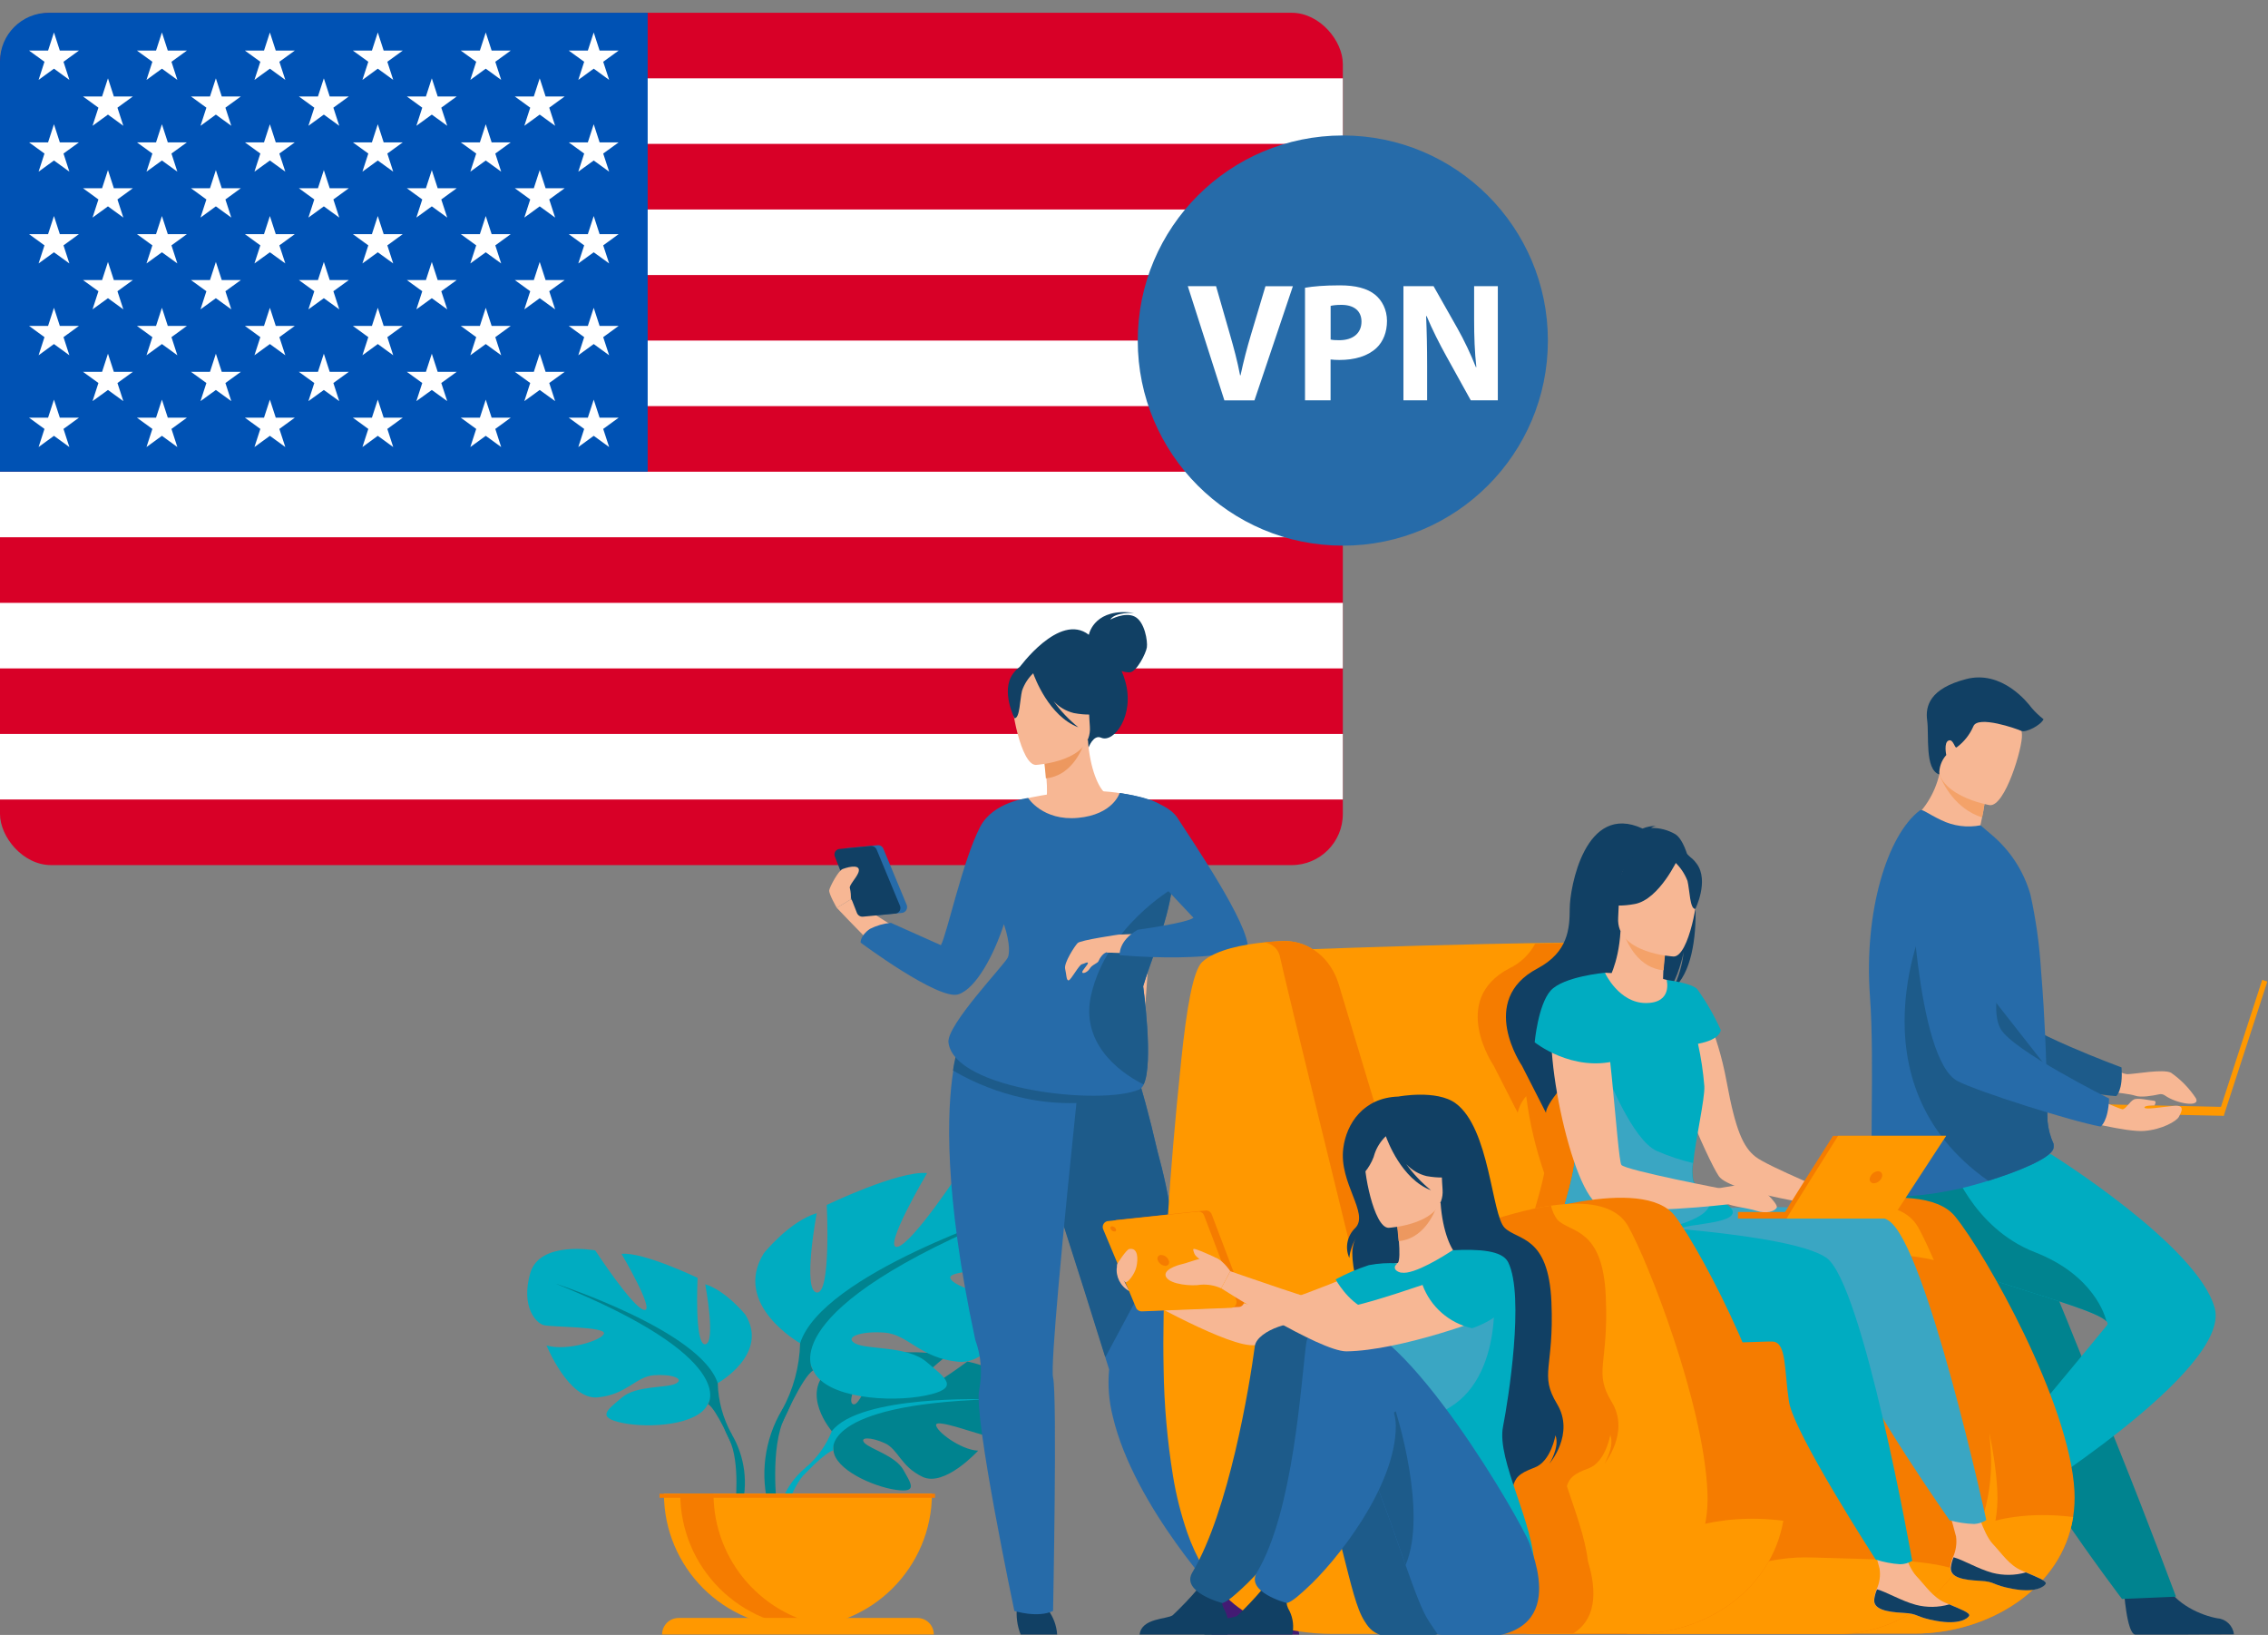 <?xml version="1.0" encoding="UTF-8"?><svg id="a" xmlns="http://www.w3.org/2000/svg" width="377.91" height="272.39" viewBox="0 0 377.91 272.39"><rect x="0" y="0" width="377.91" height="272.39" fill="#808080" stroke="none"/><g><rect x="0" y="2.13" width="223.75" height="142" rx="8.52" ry="8.52" style="fill:#d80027;"/><g><rect y="34.9" width="223.75" height="10.92" style="fill:#fff;"/><rect y="13.05" width="223.75" height="10.92" style="fill:#fff;"/><rect y="56.74" width="223.75" height="10.92" style="fill:#fff;"/><rect y="100.44" width="223.75" height="10.92" style="fill:#fff;"/><rect y="122.28" width="223.75" height="10.92" style="fill:#fff;"/><rect y="78.59" width="223.75" height="10.92" style="fill:#fff;"/></g><path d="M8.09,2.13H107.92V78.59H0V10.22C0,5.75,3.62,2.13,8.09,2.13Z" style="fill:#0052b4;"/><g><polygon points="8.99 5.41 8.01 8.43 4.84 8.43 7.41 10.29 6.43 13.31 8.99 11.44 11.56 13.31 10.58 10.29 13.15 8.43 9.97 8.43 8.99 5.41" style="fill:#fff;"/><polygon points="8.99 20.7 8.01 23.72 4.84 23.72 7.41 25.58 6.43 28.6 8.99 26.74 11.56 28.6 10.58 25.58 13.15 23.72 9.97 23.72 8.99 20.7" style="fill:#fff;"/><polygon points="8.99 35.99 8.01 39.01 4.84 39.01 7.41 40.88 6.43 43.89 8.99 42.03 11.56 43.89 10.58 40.88 13.15 39.01 9.97 39.01 8.99 35.99" style="fill:#fff;"/><polygon points="8.99 51.28 8.01 54.3 4.84 54.3 7.41 56.17 6.43 59.19 8.99 57.32 11.56 59.19 10.58 56.17 13.15 54.3 9.97 54.3 8.99 51.28" style="fill:#fff;"/><polygon points="9.97 69.59 8.99 66.58 8.01 69.59 4.84 69.59 7.41 71.46 6.43 74.48 8.99 72.61 11.56 74.48 10.58 71.46 13.15 69.59 9.97 69.59" style="fill:#fff;"/><polygon points="17.99 13.05 17.01 16.07 13.83 16.07 16.4 17.94 15.42 20.96 17.99 19.09 20.55 20.96 19.57 17.94 22.14 16.07 18.97 16.07 17.99 13.05" style="fill:#fff;"/><polygon points="17.99 28.34 17.01 31.36 13.83 31.36 16.4 33.23 15.42 36.25 17.99 34.38 20.55 36.25 19.57 33.23 22.14 31.36 18.97 31.36 17.99 28.34" style="fill:#fff;"/><polygon points="17.99 43.64 17.01 46.66 13.83 46.66 16.4 48.52 15.42 51.54 17.99 49.68 20.55 51.54 19.57 48.52 22.14 46.66 18.97 46.66 17.99 43.64" style="fill:#fff;"/><polygon points="18.97 61.95 17.99 58.93 17.01 61.95 13.83 61.95 16.4 63.81 15.42 66.83 17.99 64.97 20.55 66.83 19.57 63.81 22.14 61.95 18.97 61.95" style="fill:#fff;"/><polygon points="26.98 5.41 26 8.43 22.82 8.43 25.39 10.29 24.41 13.31 26.98 11.44 29.55 13.31 28.57 10.29 31.14 8.43 27.96 8.43 26.98 5.41" style="fill:#fff;"/><polygon points="26.98 20.7 26 23.72 22.82 23.72 25.39 25.58 24.41 28.6 26.98 26.74 29.55 28.6 28.57 25.58 31.14 23.72 27.96 23.72 26.98 20.7" style="fill:#fff;"/><polygon points="26.98 35.99 26 39.01 22.82 39.01 25.39 40.88 24.41 43.89 26.98 42.03 29.55 43.89 28.57 40.88 31.14 39.01 27.96 39.01 26.98 35.99" style="fill:#fff;"/><polygon points="26.98 51.28 26 54.3 22.82 54.3 25.39 56.17 24.41 59.19 26.98 57.32 29.55 59.19 28.57 56.17 31.14 54.3 27.96 54.3 26.98 51.28" style="fill:#fff;"/><polygon points="27.96 69.59 26.98 66.58 26 69.59 22.82 69.59 25.39 71.46 24.41 74.48 26.98 72.61 29.55 74.48 28.57 71.46 31.14 69.59 27.96 69.59" style="fill:#fff;"/><polygon points="35.97 13.05 34.99 16.07 31.82 16.07 34.39 17.94 33.41 20.96 35.97 19.09 38.54 20.96 37.56 17.94 40.13 16.07 36.95 16.07 35.97 13.05" style="fill:#fff;"/><polygon points="35.97 28.34 34.99 31.36 31.82 31.36 34.39 33.23 33.41 36.25 35.97 34.38 38.54 36.25 37.56 33.23 40.13 31.36 36.95 31.36 35.97 28.34" style="fill:#fff;"/><polygon points="35.97 43.64 34.99 46.66 31.82 46.66 34.39 48.52 33.41 51.54 35.97 49.68 38.54 51.54 37.56 48.52 40.13 46.66 36.95 46.66 35.97 43.64" style="fill:#fff;"/><polygon points="36.95 61.95 35.97 58.93 34.99 61.95 31.82 61.95 34.39 63.81 33.41 66.83 35.97 64.97 38.54 66.83 37.56 63.81 40.13 61.95 36.95 61.95" style="fill:#fff;"/><polygon points="44.97 5.41 43.99 8.43 40.81 8.43 43.38 10.29 42.4 13.31 44.97 11.44 47.54 13.31 46.55 10.29 49.12 8.43 45.95 8.43 44.97 5.41" style="fill:#fff;"/><polygon points="44.97 20.7 43.99 23.72 40.81 23.72 43.38 25.58 42.4 28.6 44.97 26.74 47.54 28.6 46.55 25.58 49.12 23.72 45.95 23.72 44.97 20.7" style="fill:#fff;"/><polygon points="44.97 35.99 43.99 39.01 40.81 39.01 43.38 40.88 42.4 43.89 44.97 42.03 47.54 43.89 46.55 40.88 49.12 39.01 45.95 39.01 44.97 35.99" style="fill:#fff;"/><polygon points="44.97 51.28 43.99 54.3 40.81 54.3 43.38 56.17 42.4 59.19 44.97 57.32 47.54 59.19 46.55 56.17 49.12 54.3 45.95 54.3 44.97 51.28" style="fill:#fff;"/><polygon points="45.95 69.59 44.97 66.58 43.99 69.59 40.81 69.59 43.38 71.46 42.4 74.48 44.97 72.61 47.54 74.48 46.55 71.46 49.12 69.59 45.95 69.59" style="fill:#fff;"/><polygon points="53.96 13.05 52.98 16.07 49.8 16.07 52.37 17.94 51.39 20.96 53.96 19.09 56.53 20.96 55.55 17.94 58.12 16.07 54.94 16.07 53.96 13.05" style="fill:#fff;"/><polygon points="53.96 28.34 52.98 31.36 49.8 31.36 52.37 33.23 51.39 36.25 53.96 34.38 56.53 36.25 55.55 33.23 58.12 31.36 54.94 31.36 53.96 28.34" style="fill:#fff;"/><polygon points="53.96 43.64 52.98 46.66 49.8 46.66 52.37 48.52 51.39 51.54 53.96 49.68 56.53 51.54 55.55 48.52 58.12 46.66 54.94 46.66 53.96 43.64" style="fill:#fff;"/><polygon points="54.94 61.95 53.96 58.93 52.98 61.95 49.8 61.95 52.37 63.81 51.39 66.83 53.96 64.97 56.53 66.83 55.55 63.81 58.12 61.95 54.94 61.95" style="fill:#fff;"/><polygon points="62.95 5.41 61.97 8.43 58.8 8.43 61.37 10.29 60.39 13.31 62.95 11.44 65.52 13.31 64.54 10.29 67.11 8.43 63.93 8.43 62.95 5.41" style="fill:#fff;"/><polygon points="62.95 20.7 61.97 23.72 58.8 23.72 61.37 25.58 60.39 28.6 62.95 26.74 65.52 28.6 64.54 25.58 67.11 23.72 63.93 23.72 62.95 20.7" style="fill:#fff;"/><polygon points="62.95 35.99 61.97 39.01 58.8 39.01 61.37 40.88 60.39 43.89 62.95 42.03 65.52 43.89 64.54 40.88 67.11 39.01 63.93 39.01 62.95 35.99" style="fill:#fff;"/><polygon points="62.95 51.28 61.97 54.3 58.8 54.3 61.37 56.17 60.39 59.19 62.95 57.32 65.52 59.19 64.54 56.17 67.11 54.3 63.93 54.3 62.95 51.28" style="fill:#fff;"/><polygon points="63.93 69.59 62.95 66.58 61.97 69.59 58.8 69.59 61.37 71.46 60.39 74.48 62.95 72.61 65.52 74.48 64.54 71.46 67.11 69.59 63.93 69.59" style="fill:#fff;"/><polygon points="71.95 13.05 70.97 16.07 67.79 16.07 70.36 17.94 69.38 20.96 71.95 19.09 74.52 20.96 73.53 17.94 76.1 16.07 72.93 16.07 71.95 13.05" style="fill:#fff;"/><polygon points="71.95 28.34 70.97 31.36 67.79 31.36 70.36 33.23 69.38 36.25 71.95 34.38 74.52 36.25 73.53 33.23 76.1 31.36 72.93 31.36 71.95 28.34" style="fill:#fff;"/><polygon points="71.95 43.64 70.97 46.66 67.79 46.66 70.36 48.52 69.38 51.54 71.95 49.68 74.52 51.54 73.53 48.52 76.1 46.66 72.93 46.66 71.95 43.64" style="fill:#fff;"/><polygon points="72.93 61.95 71.95 58.93 70.97 61.95 67.79 61.95 70.36 63.81 69.38 66.83 71.95 64.97 74.52 66.83 73.53 63.81 76.1 61.95 72.93 61.95" style="fill:#fff;"/><polygon points="80.94 5.41 79.96 8.43 76.78 8.43 79.35 10.29 78.37 13.31 80.94 11.44 83.51 13.31 82.53 10.29 85.1 8.43 81.92 8.43 80.94 5.41" style="fill:#fff;"/><polygon points="80.94 20.7 79.96 23.72 76.78 23.72 79.35 25.58 78.37 28.6 80.94 26.74 83.51 28.6 82.53 25.58 85.1 23.72 81.92 23.72 80.94 20.7" style="fill:#fff;"/><polygon points="80.94 35.99 79.96 39.01 76.78 39.01 79.35 40.88 78.37 43.89 80.94 42.03 83.51 43.89 82.53 40.88 85.1 39.01 81.92 39.01 80.94 35.99" style="fill:#fff;"/><polygon points="80.94 51.28 79.96 54.3 76.78 54.3 79.35 56.17 78.37 59.19 80.94 57.32 83.51 59.19 82.53 56.17 85.1 54.3 81.92 54.3 80.94 51.28" style="fill:#fff;"/><polygon points="81.92 69.59 80.94 66.58 79.96 69.59 76.78 69.59 79.35 71.46 78.37 74.48 80.94 72.61 83.51 74.48 82.53 71.46 85.1 69.59 81.92 69.59" style="fill:#fff;"/><polygon points="89.93 13.05 88.95 16.07 85.78 16.07 88.35 17.94 87.37 20.96 89.93 19.09 92.5 20.96 91.52 17.94 94.09 16.07 90.91 16.07 89.93 13.05" style="fill:#fff;"/><polygon points="89.93 28.34 88.95 31.36 85.78 31.36 88.35 33.23 87.37 36.25 89.93 34.38 92.5 36.25 91.52 33.23 94.09 31.36 90.91 31.36 89.93 28.34" style="fill:#fff;"/><polygon points="89.93 43.64 88.95 46.66 85.78 46.66 88.35 48.52 87.37 51.54 89.93 49.68 92.5 51.54 91.52 48.52 94.09 46.66 90.91 46.66 89.93 43.64" style="fill:#fff;"/><polygon points="90.91 61.95 89.93 58.93 88.95 61.95 85.78 61.95 88.35 63.81 87.37 66.83 89.93 64.97 92.5 66.83 91.52 63.81 94.09 61.95 90.91 61.95" style="fill:#fff;"/><polygon points="97.34 10.29 96.36 13.31 98.93 11.44 101.5 13.31 100.51 10.29 103.08 8.43 99.91 8.43 98.93 5.41 97.95 8.43 94.77 8.43 97.34 10.29" style="fill:#fff;"/><polygon points="98.93 20.7 97.95 23.72 94.77 23.72 97.34 25.58 96.36 28.6 98.93 26.74 101.5 28.6 100.51 25.58 103.08 23.72 99.91 23.72 98.93 20.7" style="fill:#fff;"/><polygon points="98.93 35.99 97.95 39.01 94.77 39.01 97.34 40.88 96.36 43.89 98.93 42.03 101.5 43.89 100.51 40.88 103.08 39.01 99.91 39.01 98.93 35.99" style="fill:#fff;"/><polygon points="98.93 51.28 97.95 54.3 94.77 54.3 97.34 56.17 96.36 59.19 98.93 57.32 101.5 59.19 100.51 56.17 103.08 54.3 99.91 54.3 98.93 51.28" style="fill:#fff;"/><polygon points="99.91 69.59 98.93 66.58 97.95 69.59 94.77 69.59 97.34 71.46 96.36 74.48 98.93 72.61 101.5 74.48 100.51 71.46 103.08 69.59 99.91 69.59" style="fill:#fff;"/></g></g><circle cx="223.75" cy="56.74" r="34.17" style="fill:#266ba9;"/><path d="M138.6,238.44s-5.44-6.35-.34-10.37c0,0,3.73-2.26,6.76-2.08,0,0-4.3,7.22-2.91,7.94s4.22-8.39,4.22-8.39c0,0,8.48-.82,11.21,.49,0,0-7.25,5.93-5.72,6.28s9.36-5.47,9.36-5.47c0,0,7.89,1.35,7.47,6.16-.42,4.81-3.14,6.3-4.33,6.17s-8.2-2.79-8.34-1.81,4,4.18,7,4.33c0,0-5.56,6.12-9.26,4.36-3.7-1.76-4-4.58-6.33-5.63s-4.27-1-3.32,0,5.13,2.12,6.44,4.45c1.31,2.33,2.5,3.9-1.32,3.33s-10.05-3.38-10.32-6.58l-.27-3.18Z" style="fill:#00838f;"/><path d="M164.76,233.14s-21.44-.82-26.16,5.3c-.92,2.31-2.38,4.37-4.27,6l-.5,1.37s3.72-3.91,5-4.15c.06,0-2.04-7.6,25.93-8.52Z" style="fill:#00acc1;"/><path d="M134.33,244.44c-2.88,2.34-4.67,5.78-4.93,9.48l.84,.08s1.47-6.28,4.13-8.74-.04-.82-.04-.82Z" style="fill:#00acc1;"/><path d="M119.59,230.44s8.64-4.84,4.61-11.41c0,0-3.23-4-6.69-5.07,0,0,1.84,9.8,0,10s-1.27-11.06-1.27-11.06c0,0-9.11-4.38-12.68-4,0,0,5.65,9.57,3.8,9.34s-8.18-9.92-8.18-9.92c0,0-9.29-1.7-10.84,3.82s.92,8.3,2.3,8.64,10.27,.23,10,1.38-6.23,3-9.57,2c0,0,3.69,9.11,8.53,8.65s6.34-3.46,9.34-3.69,5.19,.58,3.69,1.38-6.58,.27-9,2.33c-2.42,2.06-4.38,3.32,.11,4.24s12.57,.35,14.19-3.11l1.66-3.52Z" style="fill:#00acc1;"/><path d="M92.6,213.87s24.22,7.84,27,16.6c.08,2.95,.87,5.84,2.3,8.42v1.73s-2.54-5.88-3.92-6.69c-.01,0,5.41-7.61-25.38-20.06Z" style="fill:#00838f;"/><path d="M121.89,238.89c2.25,3.78,2.83,8.33,1.6,12.55l-1-.25s.93-7.6-1-11.43c-1.93-3.83,.4-.87,.4-.87Z" style="fill:#00838f;"/><path d="M133.34,223.8s-11.4-6.39-6.07-15c0,0,4.25-5.31,8.82-6.68,0,0-2.43,12.91,0,13.22s1.67-14.59,1.67-14.59c0,0,12-5.77,16.72-5.31,0,0-7.45,12.61-5,12.3s10.79-13.06,10.79-13.06c0,0,12.31-2.28,14.29,5,1.98,7.28-1.22,10.94-3,11.4s-13.53,.29-13.22,1.82c.31,1.53,8.2,3.95,12.61,2.58,0,0-4.86,12-11.25,11.4s-8.36-4.56-12.31-4.86-6.84,.76-4.86,1.82,8.67,.35,11.85,3.06c3.18,2.71,5.78,4.39-.15,5.6s-16.56,.46-18.68-4.1l-2.21-4.6Z" style="fill:#00acc1;"/><path d="M168.89,201.92s-31.92,10.33-35.57,21.88c-.1,3.88-1.13,7.69-3,11.09v2.25s3.35-7.75,5.17-8.82c-.02,.03-7.16-9.99,33.4-26.4Z" style="fill:#00838f;"/><path d="M130.3,234.89c-2.96,4.99-3.72,10.98-2.11,16.55l1.27-.33s-1.23-10,1.34-15.06-.5-1.16-.5-1.16Z" style="fill:#00838f;"/><path d="M132.96,271.14c12.32,0,22.31-9.99,22.33-22.31h-44.66c0,12.33,9.99,22.32,22.32,22.32h.01Z" style="fill:#ff9800;"/><path d="M138.46,271c-.92,.12-1.85,.17-2.78,.17-12.33,0-22.32-9.98-22.33-22.31h5.54c0,11.26,8.39,20.75,19.56,22.14h.01Z" style="fill:#f57c00;"/><path d="M155.6,272.32h-45.28c0-1.52,1.22-2.75,2.74-2.76,0,0,.01,0,.02,0h39.81c1.51,.02,2.72,1.25,2.71,2.76Z" style="fill:#ff9800;"/><rect x="109.9" y="248.86" width="45.9" height=".68" style="fill:#f57c00;"/><path d="M353.89,264.76s.46,7.46,1.91,7.57h7.32l9.11-.05c-.16-1.42-1.3-2.54-2.72-2.66-2.66-.46-7.12-2.33-8.73-5.84-1.73-3.7-6.89,.98-6.89,.98Z" style="fill:#114064;"/><path d="M349,176.52s4.3,2.44,5.5,2.44,5.93-.91,7.25-.24c1.64,1.14,3.05,2.59,4.15,4.26,.8,1.59-3.24,.89-5.15-.46-.29-.21-.65-.29-1-.2-1,.22-3,.59-4,.22-1.34-.49-8.37-1-8.37-1l1.62-5.02Z" style="fill:#f7b794;"/><path d="M316.3,143.24s4.45,31.66,11.83,34.49c3.64,1.4,19.74,4.58,24.49,4.89,0,0,1.17-.94,.88-4.79,0,0-16.85-6.19-19.25-9.55-3.56-5,2.22-20.45-2.26-25.16-4.48-4.71-12-6.68-15.69,.12Z" style="fill:#1d5b8a;"/><path d="M317.8,209.94c1.31,2.17,2.76,4.25,4.35,6.22,4.79,6,10,11,10.92,15.74,.2,1.02,.48,2.02,.84,3,.38,1.08,.85,2.22,1.39,3.39,2.34,4.82,5.05,9.45,8.1,13.85,5.25,7.77,10.18,14.25,10.18,14.25l9-.38c-.36-.91-4.31-11.64-9.58-24.75-2.15-5.32-4.42-11-6.62-16.44-.3-.72-.59-1.45-.88-2.17-.67-1.68-1.33-3.32-2-4.92l-8.91-22.11s-19.7-7.48-21.79-2.62c-1.7,4-.32,7.92,5,16.94Z" style="fill:#00838f;"/><path d="M332.89,243.44s-6.3,4-5.69,5.35c.08,.17,3.56,6.4,3.56,6.4l4.49,7.92c1.17-.83,1.58-2.36,1-3.67-.89-2.55-1.43-7.35,.86-10.47,2.42-3.27-4.22-5.53-4.22-5.53Z" style="fill:#163560;"/><path d="M335.99,250.55s-3.93-3.47-4.62-6c0,0,16.2-19.41,19.71-23.76,.17-.19,.12-.42-.09-.66-2.65-3-32.13-9.07-36-15.06-1.15-1.76-1.99-3.7-2.49-5.74-.54-2.02-.6-4.13-.19-6.18l29.45-.85s24.51,15.26,27.28,25.66-33.05,32.59-33.05,32.59Z" style="fill:#00acc1;"/><path d="M350.99,220.14c-2.65-3-32.13-9.07-36-15.06-1.15-1.76-1.99-3.7-2.49-5.74v-3.72l12.51-2s3.55,10.91,14.05,15c9.83,3.82,11.74,10.66,11.93,11.52Z" style="fill:#00838f;"/><path d="M333.72,141.25c-6,1.53-15.83-4-15.83-4,2.64-2.06,4.49-4.97,5.25-8.23,.07-.29,.14-.58,.2-.88l3.06-.65,4.55,4.08c-.13,1.55-.36,3.08-.68,4.6-.09,.5-.21,1-.34,1.63,1.47,.9,2.75,2.07,3.79,3.45Z" style="fill:#f7b794;"/><path d="M311.58,165.93c.85,11.47-.27,28.91,.7,31.93,.84,2.61,10.35,1.06,14.15,.19,1.41-.32,3.11-.78,4.87-1.33,4.91-1.52,10.25-3.68,10.83-5.29,.02-.06,.04-.13,.05-.19,.05-.22,.05-.45,0-.67-.54-1.18-.88-2.45-1-3.74-.09-2.27-.08-4.94-.16-7.81,0-.34,0-.67-.05-1v-.3c-.08-3.21-.25-6.58-.44-9.91-.13-2.1-.27-4.18-.44-6.17-.26-4.24-.85-8.45-1.76-12.59-1.12-3.91-3.38-7.39-6.5-10l-1.82-1.55c-2.22,.43-4.53,.13-6.56-.87-2.34-1.11-3.14-1.91-3.56-1.61-5.43,4.12-9.32,16.88-8.31,30.91Z" style="fill:#266ba9;"/><path d="M331.3,196.73c4.91-1.52,10.25-3.69,10.83-5.3,.02-.06,.04-.12,.05-.18v-.68c-.54-1.18-.88-2.44-1-3.73-.1-2.27-.08-4.94-.16-7.81,0-.33,0-.67-.05-1v-.31l-19.83-25.28s-13.37,27.77,10.16,44.29Z" style="fill:#1d5b8a;"/><path d="M330.95,131.59c-.14,1.54-.37,3.08-.68,4.6-4.44-1.44-6.45-5.45-7.13-7.15,.08-.29,.14-.58,.2-.88l3.06-.65,4.55,4.08Z" style="fill:#f4a269;"/><path d="M331.54,134.14s-9.68-1.62-8.58-7.63c1.1-6.01,.59-10.28,6.81-9.5s7,3.29,7.14,5.39-2.82,12.04-5.37,11.74Z" style="fill:#f7b794;"/><rect x="361.99" y="174.12" width="23.51" height=".9" transform="translate(92.22 476.08) rotate(-72)" style="fill:#ff9800;"/><rect x="357.46" y="172.56" width="1.48" height="24.68" transform="translate(165.72 539.08) rotate(-88.78)" style="fill:#ff9800;"/><path d="M346.35,186.55s7.92,2.09,10.9,1.87,5.45-1.63,5.82-2.37,1.16-2-.86-1.81-4.78,.68-4.88,.29,1.65-.35,1.65-.35c0,0,.52-.77-.14-.8s-2.59-.55-3.3-.19-1.38,1.68-1.9,1.62-6.64-2.75-6.64-2.75l-.65,4.49Z" style="fill:#f7b794;"/><path d="M318.27,144.54s.93,32,7.95,35.59c3.47,1.79,19.11,6.72,23.8,7.56,0,0,1.27-.82,1.41-4.67,0,0-16.07-8-18.08-11.61-3-5.37,4.45-20.09,.53-25.26-3.92-5.17-11.2-8.01-15.61-1.61Z" style="fill:#266ba9;"/><path d="M323.14,129.03c-.05-1.19,.37-2.35,1.16-3.24,0,0-.44-2.07,.38-2.41s1,1.4,1.37,1.12c1.21-.9,2.16-2.1,2.76-3.48,.72-1.91,7.28,.41,8,.75s3.22-.92,3.7-1.94c-.73-.57-1.4-1.21-2-1.91-.61-.82-4.91-6.35-10.91-4.78-6,1.57-6.82,4.44-6.48,6.89s-.44,8.18,2.02,9Z" style="fill:#114064;"/><path d="M141.02,141.31l5.17-.49c.43-.06,.84,.18,1,.58l3.9,9.38c.17,.48-.05,1.02-.51,1.24-.09,.03-.18,.06-.27,.07l-5.39,.51c-.43,.04-.83-.2-1-.59l-3.69-9.41c-.16-.49,.07-1.02,.54-1.23,.08-.03,.16-.05,.25-.06h0Z" style="fill:#266ba9;"/><path d="M206.57,265.37l-2.75,1.46s-14.83-15.69-18.39-30.81c-.66-2.57-.87-5.23-.62-7.87,0,0-.22-.68-.6-1.89v-.16c-.17-.53-.36-1.15-.58-1.86l-2.82-9c-2.59-8.17-8.49-26.6-11-34.27l18.08-6.53s2.06,4.7,5,17.46c.46,1.67,.92,3.51,1.35,5.51,.48,2.28,.93,4.76,1.31,7.45,.71,5.06,1.07,10.15,1.09,15.26,0,2.29,0,4.65-.18,7.1-.03,2.31,.19,4.63,.67,6.89,2.28,12.45,9.44,31.26,9.44,31.26Z" style="fill:#266ba9;"/><path d="M216.49,272.32h-14.6c-.3-1.32-.15-2.7,.42-3.93,.85-1.41,.52-2.21-.11-3.38,.78,.34,1.62,.5,2.47,.47,.78-.09,1.52-.35,2.18-.77,1.31,1.54,2.71,3.01,4.18,4.39,.86,.69,5.17,.44,5.46,3.22Z" style="fill:#431b73;"/><path d="M195.56,204.88l-11.39,21.26c-.17-.53-.37-1.15-.59-1.86-.71-2.28-1.7-5.4-2.82-9-2.58-8.17-8.48-26.6-11-34.27l18.13-6.57s2.06,4.7,5,17.46c.46,1.67,.92,3.51,1.35,5.51,.49,2.3,.94,4.78,1.32,7.47Z" style="fill:#1d5b8a;"/><path d="M146.19,158.07c-.09,.08-4.44-4.36-6.76-6.82l2.33-1.41,12.69,8-8.26,.23Z" style="fill:#f7b794;"/><path d="M169.46,267.73c-.18,1.56,.03,3.13,.61,4.59h6.08c-.1-1.48-.62-2.9-1.5-4.09-1.54-2.28-5.19-.5-5.19-.5Z" style="fill:#114064;"/><path d="M181.43,105.76c.08-.39,1.12-4.55,7.57-3.65,0,0-3.22-.17-4,1.12,0,0,2.45-1.35,4.1-.49s2.15,4.1,2,5.11c-.15,1.01-1.7,4.09-2.86,4.17-.46,0-.92-.07-1.35-.23,.24,.55,.44,1.11,.6,1.69,1.64,5.69-1.89,10.36-4,9.43-1.32-.61-2.13,1.69-2.13,1.69l-11.59-13.28s6.75-9.39,11.66-5.56Z" style="fill:#114064;"/><path d="M169.56,141.35c1.76,1.18,3.72,2.01,5.79,2.47,8.93,2.06,12.35-5.48,13.64-10.66-.92-.52-1.95-.83-3-.93-.64-.08-1.32-.13-1.88-.15-1-.77-2.5-3.91-2.83-8.79l-.39,.15-7,1.92s.33,2.24,.48,4.34c.13,1.66,.15,3.24-.17,3.63l-.88,.19h0c-1.5,2.48-2.76,5.11-3.76,7.83Z" style="fill:#f7b794;"/><path d="M173.79,125.33s.32,2.23,.48,4.35c4-.4,5.83-4.2,6.56-6.28l-7.04,1.93Z" style="fill:#ed985f;"/><path d="M172.6,127.44s9.46-.53,9-6.41c-.46-5.88,.52-9.91-5.54-9.83s-7.07,2.41-7.41,4.41c-.34,2,1.48,11.83,3.95,11.83Z" style="fill:#f7b794;"/><path d="M168.75,112.31c1.33-1.88,2.47-1.57,3.12-1.08,2.66-1.91,6.31-1.6,8.6,.75,.59,2.54,2.06,4.8,4.15,6.37,0,0-1.65,1.2-5.69,.45-1.3-.32-2.48-1.01-3.38-2,1.17,1.64,2.56,3.11,4.13,4.37-4.9-1.86-7.28-8.31-7.52-9-.84,.8-1.48,1.8-1.86,2.9-.37,1.53-.36,4.63-1.26,4.59,0,.01-2.29-4.52-.29-7.35Z" style="fill:#114064;"/><path d="M171.07,133.02s15.42-3.74,22.12,1.78l-3.36,46.69-30.14-7.27s.85-3,6.63-10.82c5.78-7.82,3.26-19.38,4.75-30.38Z" style="fill:#f7b794;"/><path d="M180.06,176.3v.46c-.01,.16-.01,.31,0,.47-.13,1.21-.38,3.53-.7,6.55-.82,7.92-2.12,20.64-3,30.67-.69,7.85-1.13,14.07-.89,15.06,.71,3,0,38.88,0,38.88-2.56,1.23-6.45,0-6.45,0,0,0-6.82-32.33-5.86-36.82,.55-2.78,.33-5.67-.65-8.33-5.29-24.67-4.71-38.34-3.66-44.89,.2-1.35,.51-2.69,.91-4,.1-.34,.22-.67,.36-1,6.77-1.87,14-.8,19.94,2.95Z" style="fill:#266ba9;"/><path d="M189.89,181.49c-3.36,1.39-6.94,2.17-10.58,2.28-2.92,.08-5.84-.19-8.7-.82-4.16-.9-8.15-2.45-11.82-4.6,.2-1.35,.51-2.69,.91-4,3.55-2.53,12.35-.11,19.54,2.58l.77,.29c5.45,2.11,9.88,4.27,9.88,4.27Z" style="fill:#1d5b8a;"/><path d="M195.26,148.14c-.75,5.62-3.72,12.49-4.78,16.19,0,0,1.78,12.85,.08,16.37-.14,.34-.39,.63-.72,.81-6.28,2.74-30.77,.08-31.8-7.81-.38-2.86,9.32-12.95,9.89-14.18,.23-.51,.48-2.15-.65-5.55-1.62,5-4.59,10.71-7.59,11.69-3.29,1.07-16.29-8.62-16.29-8.62,0,0-.08-1.18,1.57-2.29,1.09-.55,2.27-.89,3.48-1l8.33,3.72c1-1.78,3.64-14.14,6.54-19.72,2.19-4.19,8-4.8,8-4.8,0,0,2.43,3.85,8.3,3.31s6.94-4.14,6.94-4.14c0,0,5.21,.69,6.81,2,.29,.23,2.87,6.64,1.89,14.02Z" style="fill:#266ba9;"/><path d="M190.48,164.31s1.78,12.85,.08,16.37c-4.58-2.29-10.55-7.25-8.73-15,2.64-11.27,13.43-17.56,13.43-17.56-.74,5.62-3.72,12.49-4.78,16.19Z" style="fill:#1d5b8a;"/><path d="M186.57,155.68s-6.52,.94-7,1.43-2.32,3.31-2.09,4.29,.19,2,.59,1.93,1.71-2.57,2.2-2.68,.89-.45,1-.23-1,1.27-.94,1.57,.89,0,1.26-.63,1.31-.87,1.45-1.23,.79-1.56,1.66-1.51,1.87-2.94,1.87-2.94Z" style="fill:#f7b794;"/><path d="M192.89,155.44l-6.34,.26-2.17,3,8.62,.29-.11-3.55Z" style="fill:#f7b794;"/><path d="M186.57,132.14s7.56,.9,9.64,4.14c2.63,4.09,11.93,17.68,11.73,21.79,0,0-5.79,2.31-21.37,1.07,0,0-.28-2.35,3-4.24,0,0,8.36-1.15,9.29-2l-6.21-6.59-6.08-14.17Z" style="fill:#266ba9;"/><path d="M139.89,141.44l5.17-.5c.42-.04,.82,.19,1,.58l3.9,9.39c.2,.48-.02,1.03-.5,1.23h0c-.09,.04-.18,.06-.28,.07l-5.38,.51c-.43,.04-.83-.2-1-.59l-3.69-9.42c-.19-.47,.04-1.02,.51-1.21h0c.08-.04,.18-.06,.27-.06Z" style="fill:#114064;"/><path d="M139.43,151.25s-1.36-2.35-1.26-2.93,1.51-3.27,2.24-3.54c1.3-.48,3.12-.77,2.62,.59-.33,.9-1.65,2.21-1.41,2.62,.14,.61,.19,1.23,.14,1.85l-2.33,1.41Z" style="fill:#f7b794;"/><path d="M345.44,252.74c-1.85,11.86-14,19.42-26.39,19.42h-24.6l1.92-69.16s23.52-7.56,29.38-.36c5.14,6.27,19.14,31.12,19.91,45.8,.07,1.44,0,2.88-.22,4.3Z" style="fill:#f57c00;"/><path d="M280.12,210.33s33.19-16.89,39.48-5.89c3.34,5.87,12.53,29.31,13.21,44,.65,14.29-11.73,23.69-24.47,23.69h-22.63l-5.59-61.8Z" style="fill:#ff9800;"/><path d="M286.36,219.72c-.28,1.44-3,2.78-7,4-.71,.21-1.45,.41-2.23,.61-13.57,3.46-37.61,5.4-39.91,4.38-3.16-1.42-22.6-70.44-22.6-70.44,0,0,18.55-.69,33.29-1,5-.11,9.63-.19,12.88-.18,.37,0,.75,.02,1.12,.08,1.26,.15,2.42,.74,3.28,1.68,2.37,2.55,3,7.58,5.15,13.15,2.15,5.57,4.85,12.37,7.37,19.18,.65,1.76,1.29,3.51,1.92,5.23,.17,.49,.35,1,.52,1.45,3.79,10.37,6.66,19.58,6.21,21.86Z" style="fill:#ff9800;"/><path d="M345.44,252.74c-1.85,11.86-14,19.42-26.39,19.42h-12.07c8.05-5.46,15.33-22.26,38.46-19.42Z" style="fill:#ff9800;"/><path d="M280.2,197.78l-2.31-.34c-.17-.17-.31-.36-.42-.58-.37-.8-.12-3.09,.29-5.72-2.52-6.82-5.19-13.68-7.36-19.18-2.17-5.5-2.79-10.6-5.16-13.15-.86-.94-2.02-1.53-3.28-1.68l-6.16,.1c-.96,1.8-2.48,3.24-4.32,4.11-10.06,5.29-2.59,16.21-2.59,16.21l4,7.84c.23-1.03,.72-1.98,1.42-2.76,.55,4.37,1.56,8.66,3,12.82-.71,3.6-2.54,9-3.51,13.06-.78,3.27-1,5.73,.27,5.85,.16,.02,.31,.02,.47,0-.08,1.25,.2,2.49,.8,3.59,2.52,4.87,14.65,5.75,24,5.77,4-1.19,6.68-2.52,7-4,.47-2.28-2.4-11.49-6.14-21.94Z" style="fill:#f57c00;"/><path d="M326.06,261.53c-4.75,6.6-12,10.83-20.15,10.7h-51.6l18.8-61.91s47.61-4.73,53.47,1.58c2.73,2.93,4.26,16.2,5.12,29.58,.49,7.13-1.5,14.22-5.64,20.05Z" style="fill:#f57c00;"/><path d="M326.06,261.53c-4.75,6.6-12,10.83-20.15,10.7h-34.89c4.11-3.44,17-13.22,30.84-12.75,10.49,.36,18.81,.21,24.2,2.05Z" style="fill:#ff9800;"/><path d="M283.17,167s2.9,4.29,4.55,13.3c1.45,7.9,2.72,10.81,4.81,12.43s13.74,6.4,13.74,6.4l-.87,2s-17.07-2.33-19-5.18-9.23-19.71-8.66-23.59,5.43-5.36,5.43-5.36Z" style="fill:#f7b794;"/><path d="M324.99,261.14c-.15,1.66,2.16,2.07,4.85,2.2s1.88,.68,5.55,1.35,5.16-.34,5.42-.84-1.47-1.13-3.29-1.91l-.69-.3c-2.05-.89-3.2-2.74-4.8-4.44s-3-6.79-3-6.79l-5-1.07s1.41,4.65,1.9,6.64c.16,1.18-.02,2.39-.52,3.47-.23,.54-.38,1.11-.46,1.69h.04Z" style="fill:#f7b794;"/><path d="M329.89,263.37c2.69,.13,1.88,.68,5.55,1.35s5.16-.34,5.42-.84-1.47-1.13-3.29-1.91h0c-1.82,.52-3.75,.54-5.58,.07-2.43-.67-4.78-2.12-6.47-2.59-.23,.54-.38,1.1-.45,1.68-.18,1.7,2.09,2.1,4.82,2.24Z" style="fill:#114064;"/><path d="M275.18,201.89s33.23-2.5,39.49,1.45c6.26,3.95,16.3,49.91,16.3,49.91-.6,.38-1.29,.61-2,.65-1.39-.04-2.78-.25-4.12-.62,0,0-14.42-20.57-15.44-25.75s-.77-9.81-3.08-9.93-31.15,3.5-35.51-4.18c-2.55-4.72-2.83-10.34-.75-15.28l5.11,3.75Z" style="fill:#3aa6c3;"/><path d="M312.27,266.5c-.15,1.67,2.17,2.07,4.85,2.21s1.88,.68,5.56,1.34,5.15-.34,5.42-.84-1.48-1.13-3.3-1.91l-.69-.29c-2.05-.9-3.21-2.75-4.81-4.45-1.6-1.7-3-6.79-3-6.79l-5-1.07s1.4,4.66,1.89,6.65c.17,1.18,0,2.39-.51,3.47-.21,.54-.35,1.1-.41,1.68Z" style="fill:#f7b794;"/><path d="M317.12,268.71c2.69,.13,1.88,.68,5.56,1.34s5.15-.34,5.42-.84-1.48-1.13-3.3-1.91h0c-1.82,.52-3.74,.55-5.57,.07-2.44-.66-4.79-2.11-6.47-2.58-.23,.53-.39,1.1-.46,1.68-.18,1.67,2.14,2.1,4.82,2.24Z" style="fill:#114064;"/><path d="M268.68,203.95s29.52,1.39,35.62,5.58,14.33,50.51,14.33,50.51c-.61,.36-1.3,.56-2,.57-1.39-.09-2.76-.35-4.09-.78,0,0-13.65-21.1-14.45-26.32s-.38-9.83-2.69-10-31.26,2.29-35.32-5.55c-4.06-7.84,8.6-14.01,8.6-14.01Z" style="fill:#00acc1;"/><path d="M279.2,139.01c-1.23-.73-2.65-1.1-4.08-1.07,.26-.19,.57-.31,.89-.35-.8,0-1.58,.15-2.32,.45-9.6-4.45-12.12,9.93-12.13,13.31-.01,3.38-.25,7.26-5.37,10-10.06,5.29-2.59,16.21-2.59,16.21l4,7.84c-.07-2.74,13.44-16.26,20.28-20.12,1.75-2.24,2.6-6.35,2.66-6.67-.22,2.11-.81,4.17-1.75,6.08,5.89-4.78,3.88-23.39,.41-25.68Z" style="fill:#114064;"/><path d="M267.44,162.06s2.61,.11,5.35,.37c1.67,.08,3.32,.35,4.92,.83,2.6,1.08,2.33,5.69-3.13,4.84s-7.52-4.66-7.14-6.04Z" style="fill:#f7b794;"/><path d="M277.48,165.44s.78,4-2.8,3.8c-2.35-.1-7.41-2.94-7-5,.21-.95,2-3.43,2.34-9.09l.43,.12,7.18,1.92s-.32,2.28-.47,4.44c-.09,1.81-.09,3.57,.32,3.81Z" style="fill:#f7b794;"/><path d="M277.67,157.23s-.32,2.28-.47,4.43c-4.06-.38-6-4.24-6.71-6.36l7.18,1.93Z" style="fill:#f4a269;"/><path d="M269.79,154.44c-1.08-2.01-1.83-4.18-2.23-6.42-.23-2.08,1.33-9.64,8.93-8,1.53,.31,2.97,.96,4.21,1.92,1.59,1.23,3.83,3.82,.7,10.3l-.85,2.2h-10.76Z" style="fill:#114064;"/><path d="M278.89,159.36s-9.65-.48-9.26-6.48c.39-6-.58-10.11,5.59-10.05s7.22,2.42,7.58,4.45-1.38,12.05-3.91,12.08Z" style="fill:#f7b794;"/><path d="M279.63,142.98s-3.11,6.86-7.23,7.63-5.8-.43-5.8-.43c2.11-1.63,3.59-3.93,4.2-6.52,0,0,7.09-4.17,8.83-.68Z" style="fill:#114064;"/><path d="M278.94,143.5c.99,.89,1.76,2.01,2.24,3.26,.38,1.56,.39,4.72,1.31,4.67,0,0,2.31-4.65,.25-7.5-2.17-3.03-3.8-.43-3.8-.43Z" style="fill:#114064;"/><path d="M288.55,202.44c-.78,.93-3.22,1.22-5.83,1.64-1.99,.22-3.93,.79-5.73,1.67-3.48,2-14.84,8.94-18.17,8.62-1.29-.12-1.05-2.58-.27-5.85,1.23-5.17,3.81-12.34,3.81-15.45,.24-3.47,.68-6.92,1.32-10.33,.06-.38,.13-.75,.19-1.13,1.49-9,3.57-19.5,3.57-19.5,0,0,2.31,5,6.81,5s3.46-3.84,3.46-3.84c0,0,4.11,.48,5.09,1.52,1.53,2.13,2.84,4.41,3.92,6.8,0,0,.1,1.57-3.79,2.31,.52,2.34,.87,4.7,1.06,7.09,.09,2.1-1.43,8.66-1.86,12.74-.2,1.02-.18,2.08,.06,3.09,.6,.86,1.42,1.55,2.37,2,2.19,1.23,4.92,2.46,3.99,3.62Z" style="fill:#00acc1;"/><path d="M284.55,198.77c2.49,4.25-6.76,5.54-8.29,6.42-3.48,2-14.12,9.45-17.44,9.13-1.3-.12-1.05-2.58-.27-5.85,1.23-5.16,3.81-12.33,3.81-15.45,.24-3.47,.68-6.92,1.32-10.33l4-3.85s4.29,11.1,8.39,12.92c1.94,.84,3.94,1.51,6,2-.19,1.02-.17,2.07,.06,3.09,.63,.84,1.46,1.5,2.42,1.92Z" style="fill:#3aa6c3;"/><path d="M266.21,165.44s-3.43-2.09-6.75,1.86,2.36,32.16,7.27,33.61c5.45,1.61,21.21-.26,21.21-.26l-.3-2.46s-16.77-3.21-17.47-4.11-2.22-28.24-3.96-28.64Z" style="fill:#f7b794;"/><path d="M267.44,162.06s-7,.63-9.08,3c-2.08,2.37-2.64,8.59-2.64,8.59,0,0,6.2,5,13.66,3.06l-1.94-14.65Z" style="fill:#00acc1;"/><rect x="289.59" y="201.92" width="9.3" height="1.1" style="fill:#f57c00;"/><path d="M296.89,202.87c.09-.36,8.54-13.63,8.54-13.63h18.82l-9.44,13.28-17.92,.35Z" style="fill:#f57c00;"/><path d="M297.7,203.02c.1-.36,8.58-13.79,8.58-13.79h18l-9,13.79h-17.58Z" style="fill:#ff9800;"/><path d="M313.56,196.14c-.2,.56-.71,.96-1.31,1-.37,.02-.7-.26-.72-.64,0-.13,.02-.25,.08-.36,.2-.57,.71-.96,1.31-1,.36-.03,.68,.24,.71,.6h0c.02,.14,0,.28-.07,.4Z" style="fill:#f57c00;"/><path d="M286.27,197.99s5.46-1,6.08-.79,4.05,3.35,3.7,4-1.77,1.05-3.35,.53-5-.8-5.64-1.59c-.43-.65-.7-1.38-.79-2.15Z" style="fill:#f7b794;"/><path d="M297.15,253.36c-2,11.51-12.94,18.8-24.17,18.8h-22.62l1.77-69.15s21.59-7.53,27-.37c4.75,6.28,17.64,31.12,18.31,45.83,.08,1.64-.02,3.28-.29,4.89Z" style="fill:#f57c00;"/><path d="M297.15,253.36c-2,11.51-12.94,18.8-24.17,18.8h-18.09c8.46-5.72,19.87-21.61,42.26-18.8Z" style="fill:#ff9800;"/><path d="M262.07,272.14h-25.89l-7,.08h-7.14c-1.87,0-3.74-.15-5.59-.43-2.15-.32-4.25-.92-6.24-1.78-.68-.3-1.35-.63-2-1-.86-.49-1.68-1.05-2.46-1.67-2.1-1.71-3.87-3.79-5.22-6.13-1.09-1.88-2-3.85-2.71-5.9-1.06-3.09-1.86-6.26-2.38-9.49-.95-5.89-1.47-11.84-1.55-17.8-.06-2.76-.06-5.67,0-8.73,.08-4.9,.3-10.2,.66-15.89,.49-8,1.25-16.87,2.26-26.6,.91-8.9,2-15.11,3.51-16.53,2.26-2.09,7-2.93,10.28-3.26h0c2-.21,3.52-.22,3.52-.22,4,0,7.59,2.88,8.88,7.17,2.63,8.72,7.32,24.32,12.2,40.65-.01,.09,.02,.17,.07,.24l.84,2.82c.05,.15,.09,.29,.13,.43l.86-.38h0c1.17-.52,2.49-1.09,3.92-1.67h0l2.3-.9c2.23-.86,4.64-1.71,7.09-2.43,1.08-.33,2.17-.63,3.26-.9,1.39-.35,2.77-.64,4.12-.86h.1l.47-.08c5.81-.85,10.86-.26,12.94,3.42,3.34,5.89,12.53,29.4,13.2,44.15,.72,13.58-10.4,22.76-22.43,23.69Z" style="fill:#ff9800;"/><path d="M225.77,210.86s-11.61-47.3-12.45-51.27c-.19-1.38-1.3-2.44-2.68-2.58,2-.21,3.53-.22,3.53-.22,4,0,7.59,2.87,8.88,7.14,2.81,9.33,8,26.51,13.24,44-.27,.01-10.52,2.93-10.52,2.93Z" style="fill:#f57c00;"/><path d="M268.57,233.6c-3.11-5.13-.5-6.09-1-17.6s-5.83-10.55-8.06-12.77c-.52-.7-.89-1.51-1.07-2.37l-.48,.08h-.07c-1.34,.21-2.73,.5-4.12,.85-1.09,.27-2.17,.57-3.26,.89-2.44,.73-4.85,1.58-7.09,2.44-.79,.29-1.56,.6-2.3,.9-1.92,12.07-4.9,66.15-4.9,66.15l.08,.07,7.55-.07h18.25c4.59-2.84,3.56-8.54,2.48-12.12-.43-3.83-2.12-8.3-3.5-12.47,.43-1.27,1-2,3.61-2.94,2.87-1.06,3.63-5.58,3.63-5.58,.76,2-1,4.81-1,4.88,.03-.18,4.32-5.26,1.25-10.34Z" style="fill:#f57c00;"/><path d="M230.42,210.29s-17.23,7.5-20.35,7.36-22.4-5.86-22.4-5.86l.49,3.31s14.87,8.55,20.07,9,22.66-4.59,24.31-5.66,2.79-7.06-2.12-8.15Z" style="fill:#f7b794;"/><path d="M233.01,182.69s6.35-1.2,9.52,1.11c5.73,4.18,6,18.61,8.19,20.76,2.19,2.15,7.32,1.23,7.79,12.35,.47,11.12-2.07,12,.94,17,3.01,5-1.27,9.93-1.27,9.93,0,0,1.75-2.74,1-4.72,0,0-.73,4.37-3.5,5.39s-3.19,1.77-3.63,3.28c0,0-23.67-12.13-23.7-20.73-.03-8.6-4.65-17.12-2.38-20.85-.62,1.03-1.01,2.18-1.14,3.37-.76-1.71-.36-3.71,1-5,2.37-2.43-2.77-7.47-2-13.3,.51-4.03,3.32-8.41,9.18-8.59Z" style="fill:#114064;"/><path d="M228.33,218.44c1.76,1.18,3.72,2.02,5.79,2.47,8.92,2.06,12.35-5.48,13.63-10.66-.92-.52-1.95-.83-3-.93-.65-.07-1.33-.12-1.89-.15-1-.76-2.49-3.9-2.82-8.78l-.42,.11-7,1.93s.32,2.24,.48,4.34c.12,1.66,.14,3.24-.17,3.63l-.88,.19h0c-1.49,2.49-2.74,5.12-3.72,7.85Z" style="fill:#f7b794;"/><path d="M232.56,202.44s.32,2.23,.48,4.35c4-.4,5.83-4.19,6.55-6.28l-7.03,1.93Z" style="fill:#ed985f;"/><path d="M231.37,204.56s9.46-.52,9-6.41c-.46-5.89,.53-9.91-5.53-9.83s-7.07,2.41-7.41,4.41,1.46,11.81,3.94,11.83Z" style="fill:#f7b794;"/><path d="M227.51,189.44c1.34-1.87,2.47-1.56,3.13-1.08,2.66-1.9,6.3-1.59,8.59,.75,.6,2.54,2.07,4.8,4.15,6.38,0,0-1.64,1.18-5.69,.45-1.3-.32-2.47-1.02-3.37-2,1.17,1.63,2.56,3.1,4.12,4.36-4.9-1.85-7.28-8.31-7.52-9-.84,.8-1.48,1.79-1.86,2.89-.36,1.53-1.93,3.93-2.84,3.89,0,.06-.71-3.83,1.29-6.64Z" style="fill:#114064;"/><path d="M250.44,237.71c.86-4.36,3.65-21.81,.86-27.42-1-2-4.93-2.2-9.23-2-1.35,.87-6.45,4.13-8.55,3.73h-.12c-1-.25-1.36-.94-.53-1.54-1.6-.11-3.21,0-4.79,.3-1.91,.62-3.76,1.42-5.53,2.37,0,0,2,3.67,5,4.93-.51,4.56,.25,6.57,5,17.09,2.33,5.44,2.13,11.63-.54,16.91,0,0,23.52,18.91,23.65,9.28,.11-7.3-6.31-18.07-5.22-23.65Z" style="fill:#00acc1;"/><path d="M230.89,272.59c-1.28-.16-2.42-.86-3.14-1.92l-.36-.55c-2.68-4.05-3.72-16.46-9.74-29.68-1.47-3.22-6.73-3.8-8.17-7.44,0,0-3.54-11.79,6.76-12.14s27.55,32.82,27.82,36.28c.27,3.46,6.83,17.7-13.17,15.45Z" style="fill:#1d5b8a;"/><path d="M189.89,272.32h14.65c.31-1.32,.17-2.7-.41-3.93-.85-1.41-.52-2.21,.11-3.38-.78,.34-1.62,.5-2.47,.47-.78-.09-1.52-.35-2.18-.77-1.31,1.54-2.71,3-4.18,4.39-.93,.69-5.2,.44-5.52,3.22Z" style="fill:#114064;"/><path d="M248.89,214.86s1.91,17.35-10.47,21c-12.38,3.65-15.88-16-5.89-17.38,5.55-.73,11.02-1.94,16.36-3.62Z" style="fill:#3aa6c3;"/><path d="M209.09,224.27c-.88,6.62-4.33,27.5-10.4,37.68-2,3.29,4.93,5.13,5,5.12,.93-.24,2.47-1.72,3.18-2.36,4.93-4.44,15-17,15-27.13,0-4.93,.09-14.33-3.5-16.72-2.27-1.42-8.93,.79-9.28,3.41Z" style="fill:#1d5b8a;"/><path d="M239.59,272.32s-.54-.76-1.49-2.2c-1.13-1.7-2.37-5.06-3.89-9.37-1.59-4.52-3.47-10.07-5.83-15.86-.72-1.8-1.49-3.59-2.32-5.4-1.47-3.22-5.5-2.78-6.94-6.41,0,0-5.6-12.62,4.7-13s29.87,33.75,31,37c1.22,3.69,7.23,18.7-15.23,15.24Z" style="fill:#266ba9;"/><path d="M200.68,272.32h14.65c.29-1.31,.14-2.67-.44-3.88-.85-1.41-.52-2.21,.11-3.38-.78,.34-1.62,.5-2.47,.47-.77-.09-1.52-.36-2.18-.77-1.31,1.55-2.71,3.03-4.18,4.43-.93,.6-5.2,.35-5.49,3.13Z" style="fill:#114064;"/><path d="M234.21,260.75c-1.58-4.52-3.47-10.08-5.82-15.87,.61-4.38,1.94-8.21,4.17-9.76,0,.02,5.41,16.78,1.65,25.63Z" style="fill:#1d5b8a;"/><path d="M217.65,223.81c-.88,6.61-2.12,28-8.2,38.14-2,3.29,4.93,5.13,5,5.12,.93-.24,2.47-1.72,3.18-2.36,4.93-4.44,14.95-17,14.95-27.13,0-4.93-5.78-13.93-9.36-16.32-1.65-1.11-3.89-.66-4.99,.99h0c-.31,.47-.51,1-.57,1.56Z" style="fill:#266ba9;"/><path d="M185.89,203.27l15-1.6c.43-.03,.84,.22,1,.62l5.38,14.15c.17,.5-.07,1.05-.56,1.25-.1,.04-.2,.06-.31,.06l-14.9,.6c-.4,0-.77-.23-.93-.6l-5.49-13.1c-.19-.49,.04-1.05,.52-1.27,.08-.04,.18-.07,.27-.07l.02-.04Z" style="fill:#f57c00;"/><path d="M184.62,203.44l15-1.59c.43-.03,.84,.22,1,.62l5.37,14.11c.17,.5-.07,1.05-.56,1.25-.1,.04-.2,.06-.3,.06l-14.9,.59c-.4,0-.77-.22-.93-.59l-5.49-13.11c-.19-.49,.04-1.05,.52-1.27,.09-.04,.18-.06,.27-.07h.02Z" style="fill:#ff9800;"/><path d="M192.94,209.99c-.17-.29-.07-.67,.22-.84h0c.1-.06,.22-.08,.34-.07,.56,.04,1.04,.39,1.24,.91,.16,.3,.06,.67-.24,.84-.11,.05-.22,.07-.34,.07-.55-.05-1.02-.4-1.22-.91Z" style="fill:#f57c00;"/><path d="M185.07,204.74c-.09-.14-.04-.33,.1-.42h0c.05-.02,.11-.02,.16,0,.27,.02,.51,.19,.61,.45,.08,.14,.03,.32-.11,.39h-.17c-.26,0-.5-.18-.59-.42Z" style="fill:#f57c00;"/><path d="M247.75,210.29s-20.81,7.66-23.93,7.5c-2-.09-18.82-6-18.82-6l-1.51,2.85s16.4,10.5,20.85,10.5c8.87-.1,23.84-5.54,25.53-6.62s2.79-7.14-2.12-8.23Z" style="fill:#f7b794;"/><path d="M205,211.79s-1.51-2.32-3-2.39-4.09,1-5,1.2-3.41,1-2.66,2.21,4.23,1.5,5.73,1.23c1.17-.09,2.34,.11,3.41,.6l1.52-2.85Z" style="fill:#f7b794;"/><path d="M202.4,209.44s-2.39-1.09-3.07-1.29-.55,0-.34,.65,1.43,1.26,1.43,1.46,1.98-.82,1.98-.82Z" style="fill:#f7b794;"/><path d="M186.16,210.56s1.51-2.38,2-2.47c1.5-.29,1.5,1.68,1.19,3-.31,1.32-1.5,2.66-1.82,2.54s-1.72-1.81-1.37-3.07Z" style="fill:#f7b794;"/><path d="M186.1,211.04c-.23,1.65,.6,3.27,2.06,4.06l-2.06-4.06Z" style="fill:#f7b794;"/><path d="M237.03,214.07c1.34,3.65,4.45,6.37,8.25,7.22,0,0,10.56-3.24,5.3-10.43,0,0-5.2-3.86-13.55,3.21Z" style="fill:#00acc1;"/><g><path d="M204.01,66.69l-6.09-19.01h4.71l2.31,8.04c.65,2.26,1.24,4.43,1.69,6.8h.08c.48-2.28,1.07-4.54,1.72-6.71l2.43-8.12h4.57l-6.4,19.01h-5.02Z" style="fill:#fff;"/><path d="M217.46,47.94c1.33-.23,3.19-.4,5.81-.4s4.54,.51,5.81,1.52c1.21,.96,2.03,2.54,2.03,4.4s-.62,3.44-1.75,4.51c-1.47,1.38-3.64,2-6.18,2-.56,0-1.07-.03-1.47-.08v6.8h-4.26v-18.75Zm4.26,8.63c.37,.09,.82,.11,1.44,.11,2.28,0,3.7-1.16,3.7-3.1,0-1.75-1.21-2.79-3.36-2.79-.87,0-1.47,.09-1.78,.17v5.61Z" style="fill:#fff;"/><path d="M233.85,66.69v-19.01h5.02l3.95,6.97c1.13,2,2.26,4.37,3.1,6.51h.08c-.28-2.51-.37-5.08-.37-7.92v-5.56h3.95v19.01h-4.51l-4.06-7.33c-1.13-2.03-2.37-4.48-3.3-6.71l-.08,.03c.11,2.51,.17,5.19,.17,8.29v5.72h-3.95Z" style="fill:#fff;"/></g></svg>